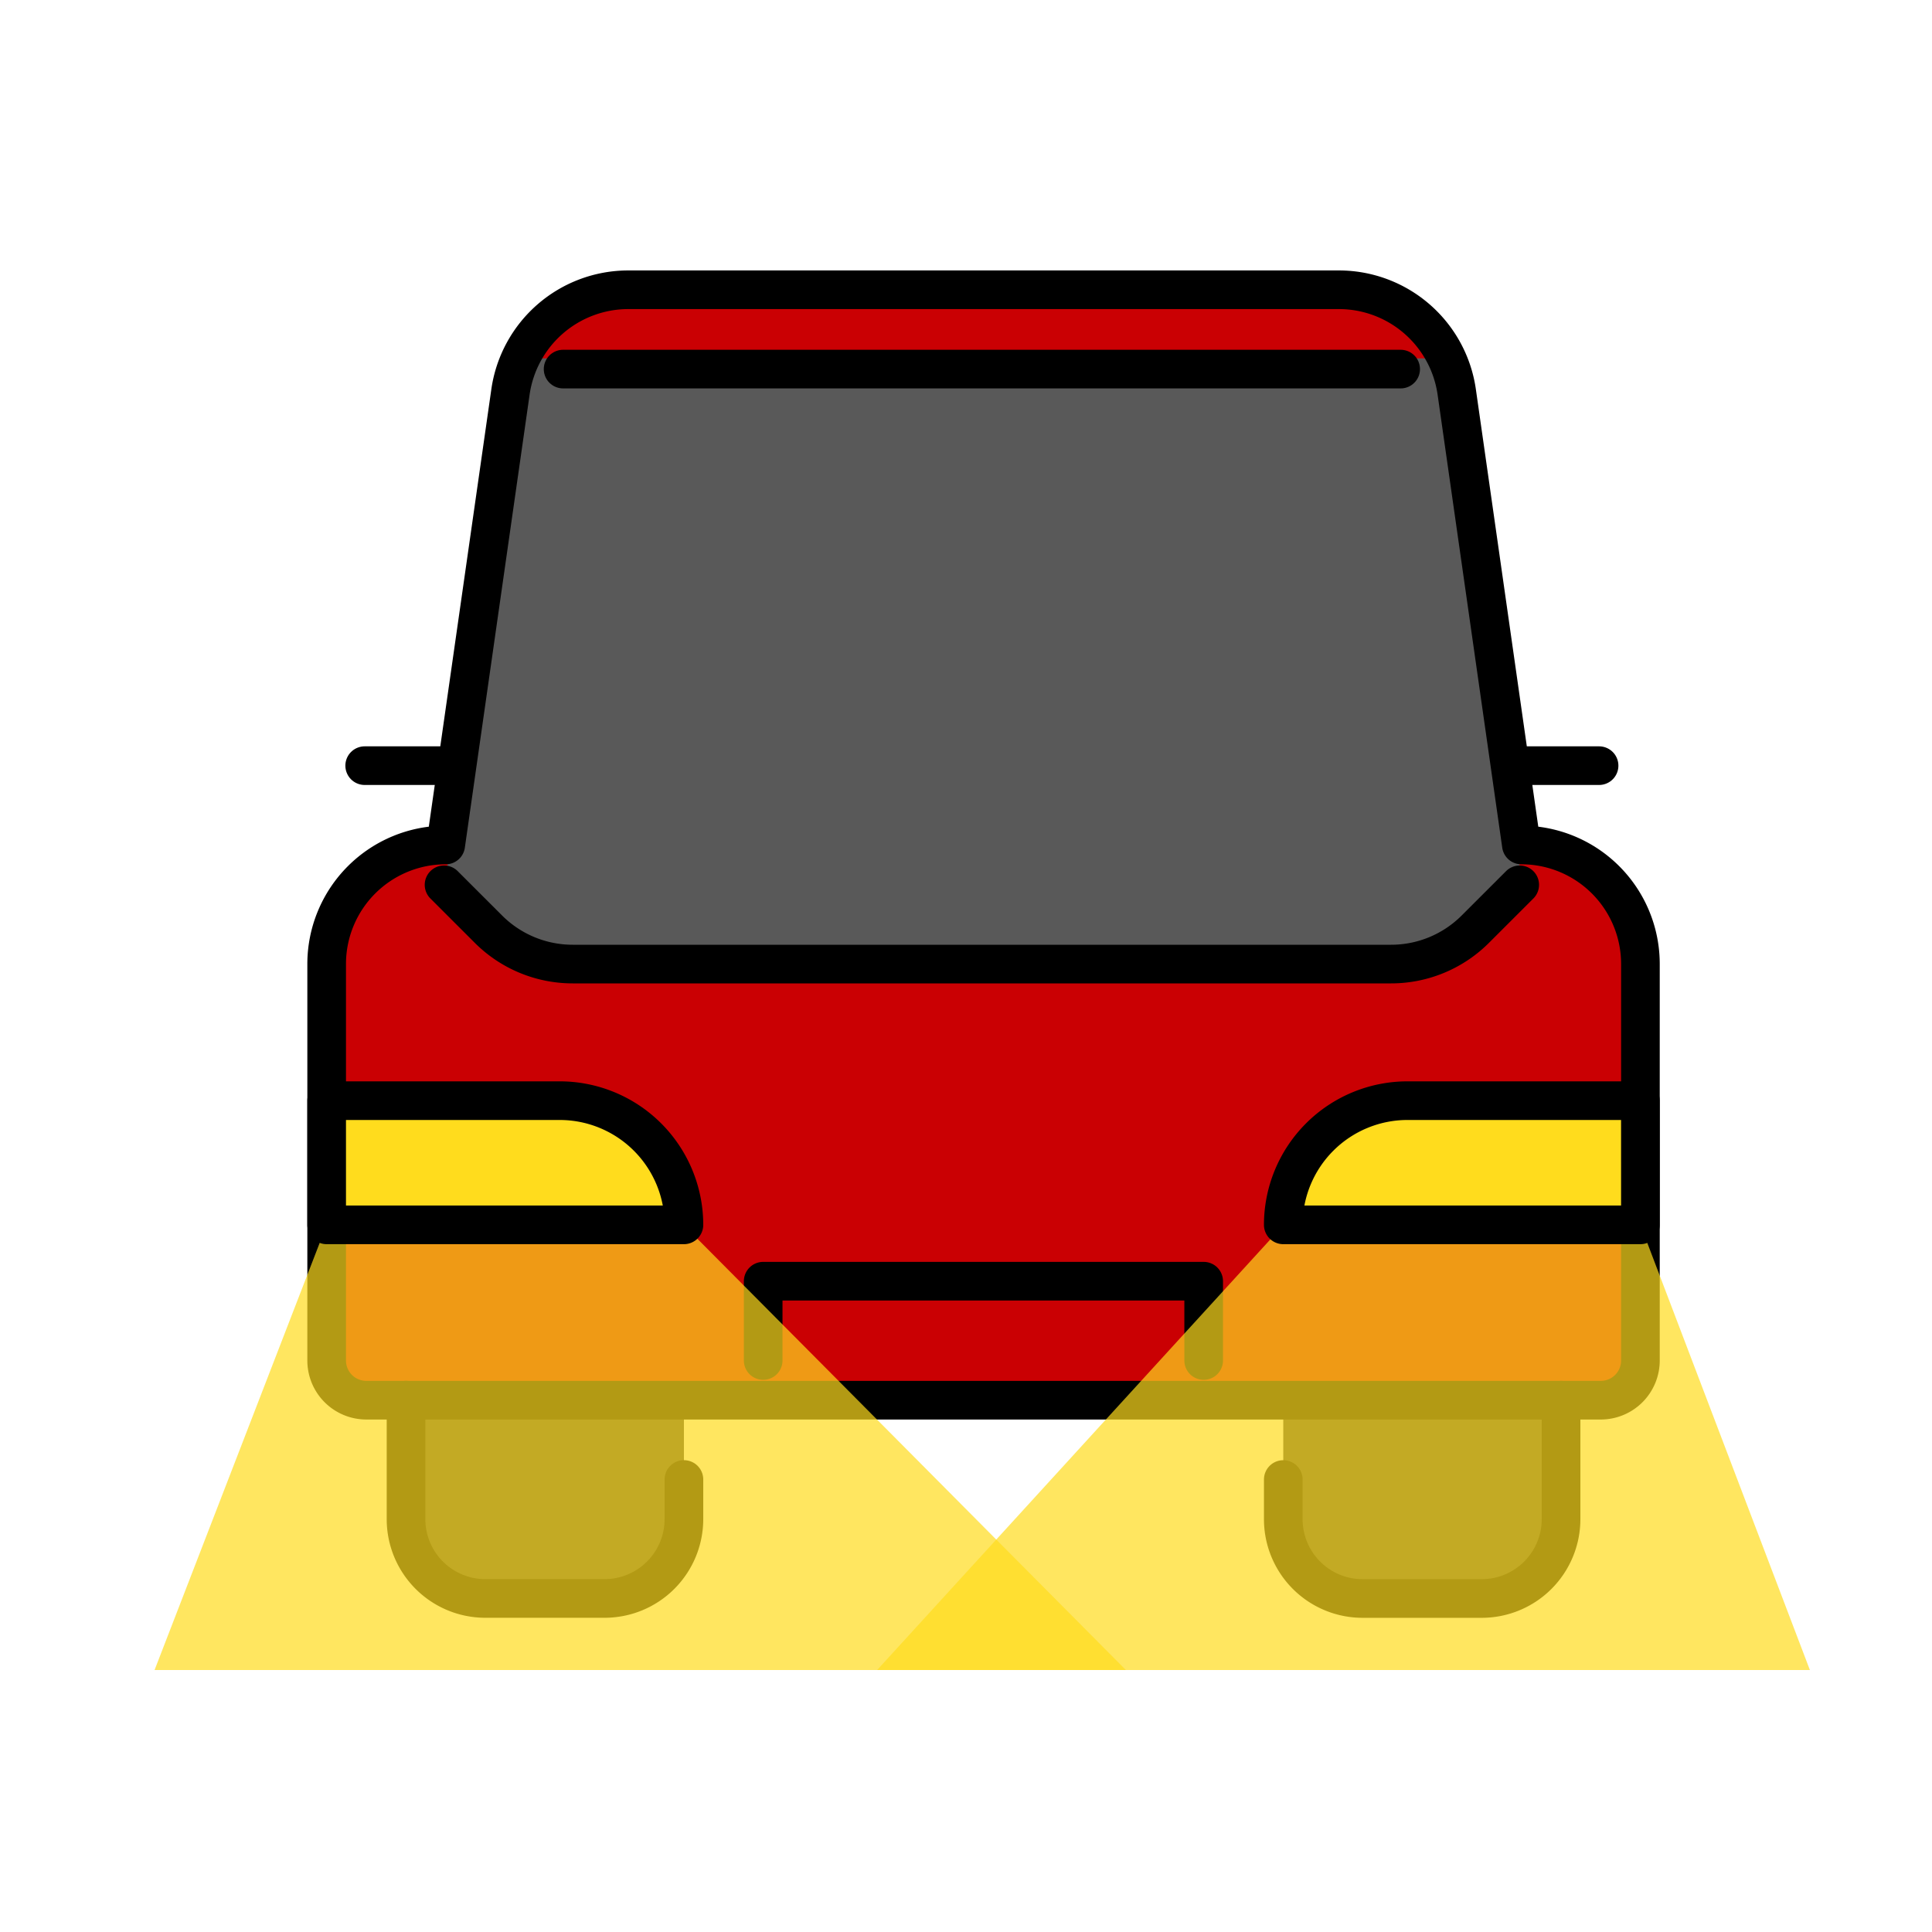 <svg xmlns="http://www.w3.org/2000/svg" xmlns:xlink="http://www.w3.org/1999/xlink" width="50" height="50" viewBox="0 0 50 50">
  <defs>
    <clipPath id="clip-path">
      <rect id="사각형_154889" data-name="사각형 154889" width="50" height="50" transform="translate(188 284)" fill="none"/>
    </clipPath>
    <clipPath id="clip-path-2">
      <rect id="사각형_154952" data-name="사각형 154952" width="42.84" height="36.221" fill="none"/>
    </clipPath>
    <clipPath id="clip-path-3">
      <rect id="사각형_154951" data-name="사각형 154951" width="42.84" height="36.222" transform="translate(0 -0.001)" fill="none"/>
    </clipPath>
    <clipPath id="clip-path-4">
      <rect id="사각형_154949" data-name="사각형 154949" width="25.138" height="11.519" transform="translate(0 24.702)" fill="none"/>
    </clipPath>
    <clipPath id="clip-path-5">
      <rect id="사각형_154950" data-name="사각형 154950" width="24.138" height="11.519" transform="translate(18.702 24.702)" fill="none"/>
    </clipPath>
  </defs>
  <g id="마스크_그룹_168898" data-name="마스크 그룹 168898" transform="translate(-188 -284)" clip-path="url(#clip-path)">
    <g id="그룹_170600" data-name="그룹 170600" transform="translate(192 290.999)">
      <g id="그룹_170591" data-name="그룹 170591" clip-path="url(#clip-path-2)">
        <g id="그룹_170590" data-name="그룹 170590">
          <g id="그룹_170589" data-name="그룹 170589" clip-path="url(#clip-path-3)">
            <path id="패스_90320" data-name="패스 90320" d="M13.7,29.29v3.026a2.054,2.054,0,0,1-2.054,2.053H8.562a2.053,2.053,0,0,1-2.054-2.053V29.237" fill="#353535"/>
            <path id="패스_90321" data-name="패스 90321" d="M36.4,29.238v3.079a2.054,2.054,0,0,1-2.054,2.053H31.265a2.053,2.053,0,0,1-2.054-2.053V29.291" fill="#353535"/>
            <path id="패스_90322" data-name="패스 90322" d="M35.373,14.869,33.7,3.144A3.081,3.081,0,0,0,30.647.5H12.261a3.081,3.081,0,0,0-3.05,2.644L7.535,14.869a3.081,3.081,0,0,0-3.081,3.079V28.212a1.027,1.027,0,0,0,1.027,1.026H37.427a1.027,1.027,0,0,0,1.027-1.026V17.948a3.08,3.08,0,0,0-3.081-3.079" fill="#ca0003"/>
            <path id="패스_90323" data-name="패스 90323" d="M35.454,16.276l-1.013.676a7.894,7.894,0,0,1-4.375,1.324H12.842a7.894,7.894,0,0,1-4.375-1.324l-1.013-.676,2-14h24Z" fill="#595959"/>
            <path id="패스_90324" data-name="패스 90324" d="M13.7,31.29v1.026a2.054,2.054,0,0,1-2.054,2.053H8.562a2.053,2.053,0,0,1-2.054-2.053V29.237" fill="none" stroke="#000" stroke-linecap="round" stroke-linejoin="round" stroke-width="1"/>
            <path id="패스_90325" data-name="패스 90325" d="M36.4,29.238v3.079a2.054,2.054,0,0,1-2.054,2.053H31.265a2.053,2.053,0,0,1-2.054-2.053V31.291" fill="none" stroke="#000" stroke-linecap="round" stroke-linejoin="round" stroke-width="1"/>
            <path id="패스_90326" data-name="패스 90326" d="M35.33,15.9l-1.152,1.151a3.081,3.081,0,0,1-2.178.9H10.822a3.083,3.083,0,0,1-2.178-.9L7.492,15.9" fill="none" stroke="#000" stroke-linecap="round" stroke-linejoin="round" stroke-width="1"/>
            <path id="패스_90327" data-name="패스 90327" d="M15.751,28.211V26.158h11.4v2.053" fill="none" stroke="#000" stroke-linecap="round" stroke-linejoin="round" stroke-width="1"/>
            <line id="선_915" data-name="선 915" x1="2.054" transform="translate(5.438 12.816)" fill="none" stroke="#000" stroke-linecap="round" stroke-linejoin="round" stroke-width="1"/>
            <line id="선_916" data-name="선 916" x1="2.054" transform="translate(35.33 12.816)" fill="none" stroke="#000" stroke-linecap="round" stroke-linejoin="round" stroke-width="1"/>
            <line id="선_917" data-name="선 917" x2="21.676" transform="translate(10.573 2.553)" fill="none" stroke="#000" stroke-linecap="round" stroke-linejoin="round" stroke-width="1"/>
            <path id="패스_90328" data-name="패스 90328" d="M35.373,14.869,33.7,3.144A3.081,3.081,0,0,0,30.647.5H12.261a3.081,3.081,0,0,0-3.05,2.644L7.535,14.869a3.081,3.081,0,0,0-3.081,3.079V28.212a1.027,1.027,0,0,0,1.027,1.026H37.427a1.027,1.027,0,0,0,1.027-1.026V17.948A3.08,3.08,0,0,0,35.373,14.869Z" fill="none" stroke="#000" stroke-linecap="round" stroke-linejoin="round" stroke-width="1"/>
            <g id="그룹_170585" data-name="그룹 170585" opacity="0.702" style="isolation: isolate">
              <g id="그룹_170584" data-name="그룹 170584">
                <g id="그룹_170583" data-name="그룹 170583" clip-path="url(#clip-path-4)">
                  <path id="패스_90329" data-name="패스 90329" d="M4.454,24.7,0,36.221H25.138L13.7,24.71Z" fill="#ffdc1d"/>
                </g>
              </g>
            </g>
            <g id="그룹_170588" data-name="그룹 170588" opacity="0.702" style="isolation: isolate">
              <g id="그룹_170587" data-name="그룹 170587">
                <g id="그룹_170586" data-name="그룹 170586" clip-path="url(#clip-path-5)">
                  <path id="패스_90330" data-name="패스 90330" d="M38.454,24.7,42.84,36.221H18.7L29.211,24.71Z" fill="#ffdc1d"/>
                </g>
              </g>
            </g>
            <path id="패스_90331" data-name="패스 90331" d="M13.7,24.7H4.454V21.486h6.027A3.216,3.216,0,0,1,13.7,24.7Z" fill="#ffdc1d"/>
            <path id="패스_90332" data-name="패스 90332" d="M13.7,24.7H4.454V21.486h6.027A3.216,3.216,0,0,1,13.7,24.7Z" fill="none" stroke="#000" stroke-linecap="round" stroke-linejoin="round" stroke-width="1"/>
            <path id="패스_90333" data-name="패스 90333" d="M29.211,24.7h9.242V21.486H32.427A3.216,3.216,0,0,0,29.211,24.7Z" fill="#ffdc1d"/>
            <path id="패스_90334" data-name="패스 90334" d="M29.211,24.7h9.242V21.486H32.427A3.216,3.216,0,0,0,29.211,24.7Z" fill="none" stroke="#000" stroke-linecap="round" stroke-linejoin="round" stroke-width="1"/>
          </g>
        </g>
      </g>
    </g>
  </g>
</svg>
